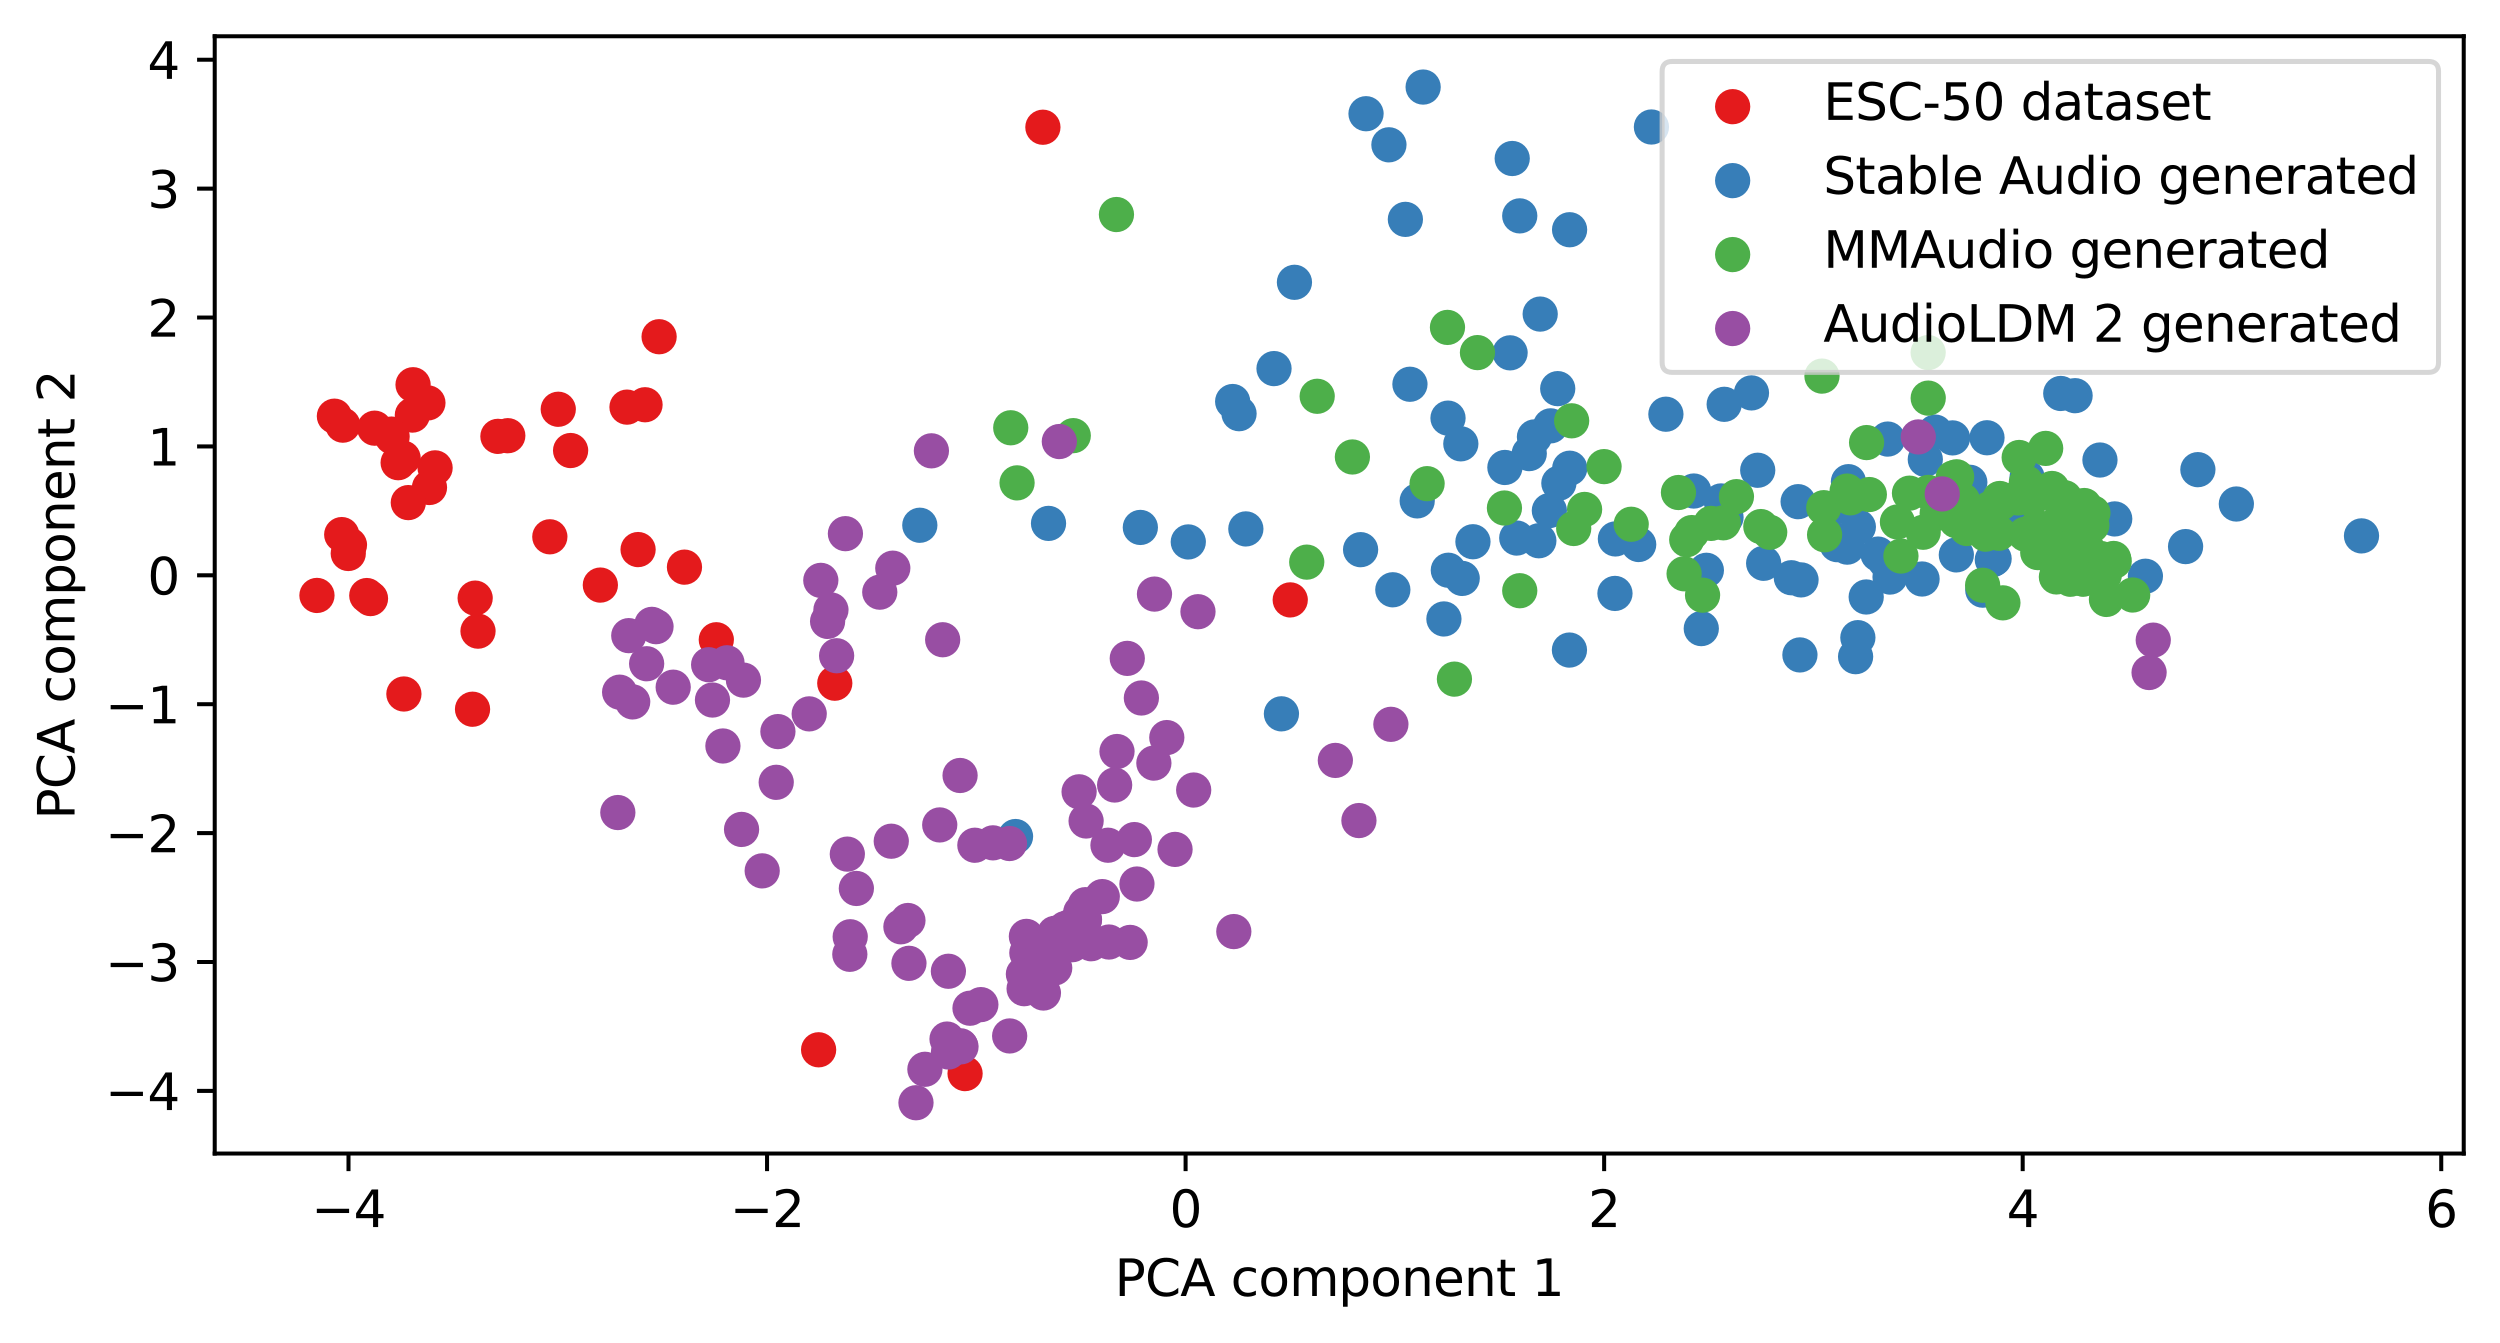 <?xml version="1.0" encoding="utf-8" standalone="no"?>
<!DOCTYPE svg PUBLIC "-//W3C//DTD SVG 1.1//EN"
  "http://www.w3.org/Graphics/SVG/1.1/DTD/svg11.dtd">
<svg xmlns:xlink="http://www.w3.org/1999/xlink" width="496.22pt" height="266.516pt" viewBox="0 0 496.22 266.516" xmlns="http://www.w3.org/2000/svg" version="1.1">
 <defs>
  <style type="text/css">*{stroke-linejoin: round; stroke-linecap: butt}</style>
 </defs>
 <g id="figure_1">
  <g id="patch_1">
   <path d="M 0 266.516 
L 496.22 266.516 
L 496.22 0 
L 0 0 
z
" style="fill: #ffffff"/>
  </g>
  <g id="axes_1">
   <g id="patch_2">
    <path d="M 42.62 228.96 
L 489.02 228.96 
L 489.02 7.2 
L 42.62 7.2 
z
" style="fill: #ffffff"/>
   </g>
   <g id="PathCollection_1">
    <defs>
     <path id="mfaa28a72ef" d="M 0 3 
C 0.796 3 1.559 2.684 2.121 2.121 
C 2.684 1.559 3 0.796 3 0 
C 3 -0.796 2.684 -1.559 2.121 -2.121 
C 1.559 -2.684 0.796 -3 0 -3 
C -0.796 -3 -1.559 -2.684 -2.121 -2.121 
C -2.684 -1.559 -3 -0.796 -3 0 
C -3 0.796 -2.684 1.559 -2.121 2.121 
C -1.559 2.684 -0.796 3 0 3 
z
" style="stroke: #e41a1c"/>
    </defs>
    <g clip-path="url(#p37c47e6337)">
     <use xlink:href="#mfaa28a72ef" x="72.803" y="118.21" style="fill: #e41a1c; stroke: #e41a1c"/>
     <use xlink:href="#mfaa28a72ef" x="130.825" y="66.837" style="fill: #e41a1c; stroke: #e41a1c"/>
     <use xlink:href="#mfaa28a72ef" x="74.36" y="84.988" style="fill: #e41a1c; stroke: #e41a1c"/>
     <use xlink:href="#mfaa28a72ef" x="81.986" y="76.363" style="fill: #e41a1c; stroke: #e41a1c"/>
     <use xlink:href="#mfaa28a72ef" x="110.807" y="81.233" style="fill: #e41a1c; stroke: #e41a1c"/>
     <use xlink:href="#mfaa28a72ef" x="66.374" y="82.605" style="fill: #e41a1c; stroke: #e41a1c"/>
     <use xlink:href="#mfaa28a72ef" x="68.05" y="84.389" style="fill: #e41a1c; stroke: #e41a1c"/>
     <use xlink:href="#mfaa28a72ef" x="162.485" y="208.371" style="fill: #e41a1c; stroke: #e41a1c"/>
     <use xlink:href="#mfaa28a72ef" x="73.539" y="118.811" style="fill: #e41a1c; stroke: #e41a1c"/>
     <use xlink:href="#mfaa28a72ef" x="119.162" y="116.13" style="fill: #e41a1c; stroke: #e41a1c"/>
     <use xlink:href="#mfaa28a72ef" x="69.125" y="109.86" style="fill: #e41a1c; stroke: #e41a1c"/>
     <use xlink:href="#mfaa28a72ef" x="62.911" y="118.188" style="fill: #e41a1c; stroke: #e41a1c"/>
     <use xlink:href="#mfaa28a72ef" x="126.652" y="109.083" style="fill: #e41a1c; stroke: #e41a1c"/>
     <use xlink:href="#mfaa28a72ef" x="94.878" y="125.275" style="fill: #e41a1c; stroke: #e41a1c"/>
     <use xlink:href="#mfaa28a72ef" x="128.031" y="80.338" style="fill: #e41a1c; stroke: #e41a1c"/>
     <use xlink:href="#mfaa28a72ef" x="81.85" y="82.388" style="fill: #e41a1c; stroke: #e41a1c"/>
     <use xlink:href="#mfaa28a72ef" x="80.169" y="137.75" style="fill: #e41a1c; stroke: #e41a1c"/>
     <use xlink:href="#mfaa28a72ef" x="98.831" y="86.613" style="fill: #e41a1c; stroke: #e41a1c"/>
     <use xlink:href="#mfaa28a72ef" x="85.247" y="96.759" style="fill: #e41a1c; stroke: #e41a1c"/>
     <use xlink:href="#mfaa28a72ef" x="67.827" y="106.109" style="fill: #e41a1c; stroke: #e41a1c"/>
     <use xlink:href="#mfaa28a72ef" x="69.362" y="108.166" style="fill: #e41a1c; stroke: #e41a1c"/>
     <use xlink:href="#mfaa28a72ef" x="93.792" y="140.772" style="fill: #e41a1c; stroke: #e41a1c"/>
     <use xlink:href="#mfaa28a72ef" x="191.555" y="213.093" style="fill: #e41a1c; stroke: #e41a1c"/>
     <use xlink:href="#mfaa28a72ef" x="94.312" y="118.72" style="fill: #e41a1c; stroke: #e41a1c"/>
     <use xlink:href="#mfaa28a72ef" x="109.134" y="106.548" style="fill: #e41a1c; stroke: #e41a1c"/>
     <use xlink:href="#mfaa28a72ef" x="135.859" y="112.571" style="fill: #e41a1c; stroke: #e41a1c"/>
     <use xlink:href="#mfaa28a72ef" x="77.698" y="86.161" style="fill: #e41a1c; stroke: #e41a1c"/>
     <use xlink:href="#mfaa28a72ef" x="100.791" y="86.48" style="fill: #e41a1c; stroke: #e41a1c"/>
     <use xlink:href="#mfaa28a72ef" x="124.452" y="80.811" style="fill: #e41a1c; stroke: #e41a1c"/>
     <use xlink:href="#mfaa28a72ef" x="142.178" y="126.983" style="fill: #e41a1c; stroke: #e41a1c"/>
     <use xlink:href="#mfaa28a72ef" x="113.257" y="89.423" style="fill: #e41a1c; stroke: #e41a1c"/>
     <use xlink:href="#mfaa28a72ef" x="84.936" y="79.971" style="fill: #e41a1c; stroke: #e41a1c"/>
     <use xlink:href="#mfaa28a72ef" x="81.044" y="99.76" style="fill: #e41a1c; stroke: #e41a1c"/>
     <use xlink:href="#mfaa28a72ef" x="207.002" y="25.255" style="fill: #e41a1c; stroke: #e41a1c"/>
     <use xlink:href="#mfaa28a72ef" x="80.011" y="90.921" style="fill: #e41a1c; stroke: #e41a1c"/>
     <use xlink:href="#mfaa28a72ef" x="86.36" y="92.866" style="fill: #e41a1c; stroke: #e41a1c"/>
     <use xlink:href="#mfaa28a72ef" x="256.094" y="119.073" style="fill: #e41a1c; stroke: #e41a1c"/>
     <use xlink:href="#mfaa28a72ef" x="79.026" y="91.839" style="fill: #e41a1c; stroke: #e41a1c"/>
     <use xlink:href="#mfaa28a72ef" x="165.693" y="135.609" style="fill: #e41a1c; stroke: #e41a1c"/>
     <use xlink:href="#mfaa28a72ef" x="77.825" y="86.7" style="fill: #e41a1c; stroke: #e41a1c"/>
    </g>
   </g>
   <g id="PathCollection_2">
    <defs>
     <path id="m86e3cf69fb" d="M 0 3 
C 0.796 3 1.559 2.684 2.121 2.121 
C 2.684 1.559 3 0.796 3 0 
C 3 -0.796 2.684 -1.559 2.121 -2.121 
C 1.559 -2.684 0.796 -3 0 -3 
C -0.796 -3 -1.559 -2.684 -2.121 -2.121 
C -2.684 -1.559 -3 -0.796 -3 0 
C -3 0.796 -2.684 1.559 -2.121 2.121 
C -1.559 2.684 -0.796 3 0 3 
z
" style="stroke: #377eb8"/>
    </defs>
    <g clip-path="url(#p37c47e6337)">
     <use xlink:href="#m86e3cf69fb" x="341.616" y="99.43" style="fill: #377eb8; stroke: #377eb8"/>
     <use xlink:href="#m86e3cf69fb" x="368.313" y="130.342" style="fill: #377eb8; stroke: #377eb8"/>
     <use xlink:href="#m86e3cf69fb" x="320.55" y="117.79" style="fill: #377eb8; stroke: #377eb8"/>
     <use xlink:href="#m86e3cf69fb" x="357.262" y="129.996" style="fill: #377eb8; stroke: #377eb8"/>
     <use xlink:href="#m86e3cf69fb" x="208.119" y="103.889" style="fill: #377eb8; stroke: #377eb8"/>
     <use xlink:href="#m86e3cf69fb" x="276.46" y="117.063" style="fill: #377eb8; stroke: #377eb8"/>
     <use xlink:href="#m86e3cf69fb" x="311.575" y="92.935" style="fill: #377eb8; stroke: #377eb8"/>
     <use xlink:href="#m86e3cf69fb" x="307.779" y="84.526" style="fill: #377eb8; stroke: #377eb8"/>
     <use xlink:href="#m86e3cf69fb" x="381.508" y="114.925" style="fill: #377eb8; stroke: #377eb8"/>
     <use xlink:href="#m86e3cf69fb" x="320.637" y="106.973" style="fill: #377eb8; stroke: #377eb8"/>
     <use xlink:href="#m86e3cf69fb" x="443.888" y="100.039" style="fill: #377eb8; stroke: #377eb8"/>
     <use xlink:href="#m86e3cf69fb" x="436.252" y="93.219" style="fill: #377eb8; stroke: #377eb8"/>
     <use xlink:href="#m86e3cf69fb" x="468.729" y="106.367" style="fill: #377eb8; stroke: #377eb8"/>
     <use xlink:href="#m86e3cf69fb" x="282.477" y="17.28" style="fill: #377eb8; stroke: #377eb8"/>
     <use xlink:href="#m86e3cf69fb" x="245.936" y="82.112" style="fill: #377eb8; stroke: #377eb8"/>
     <use xlink:href="#m86e3cf69fb" x="409.036" y="78.097" style="fill: #377eb8; stroke: #377eb8"/>
     <use xlink:href="#m86e3cf69fb" x="307.529" y="101.346" style="fill: #377eb8; stroke: #377eb8"/>
     <use xlink:href="#m86e3cf69fb" x="325.26" y="108.075" style="fill: #377eb8; stroke: #377eb8"/>
     <use xlink:href="#m86e3cf69fb" x="301.057" y="106.794" style="fill: #377eb8; stroke: #377eb8"/>
     <use xlink:href="#m86e3cf69fb" x="244.669" y="79.696" style="fill: #377eb8; stroke: #377eb8"/>
     <use xlink:href="#m86e3cf69fb" x="336.2" y="97.462" style="fill: #377eb8; stroke: #377eb8"/>
     <use xlink:href="#m86e3cf69fb" x="396.137" y="100.887" style="fill: #377eb8; stroke: #377eb8"/>
     <use xlink:href="#m86e3cf69fb" x="400.905" y="103.549" style="fill: #377eb8; stroke: #377eb8"/>
     <use xlink:href="#m86e3cf69fb" x="402.357" y="94.745" style="fill: #377eb8; stroke: #377eb8"/>
     <use xlink:href="#m86e3cf69fb" x="201.569" y="166.04" style="fill: #377eb8; stroke: #377eb8"/>
     <use xlink:href="#m86e3cf69fb" x="311.544" y="45.6" style="fill: #377eb8; stroke: #377eb8"/>
     <use xlink:href="#m86e3cf69fb" x="419.748" y="102.999" style="fill: #377eb8; stroke: #377eb8"/>
     <use xlink:href="#m86e3cf69fb" x="279.855" y="76.27" style="fill: #377eb8; stroke: #377eb8"/>
     <use xlink:href="#m86e3cf69fb" x="271.139" y="22.572" style="fill: #377eb8; stroke: #377eb8"/>
     <use xlink:href="#m86e3cf69fb" x="374.181" y="111.329" style="fill: #377eb8; stroke: #377eb8"/>
     <use xlink:href="#m86e3cf69fb" x="411.88" y="78.537" style="fill: #377eb8; stroke: #377eb8"/>
     <use xlink:href="#m86e3cf69fb" x="330.66" y="82.216" style="fill: #377eb8; stroke: #377eb8"/>
     <use xlink:href="#m86e3cf69fb" x="397.27" y="102.363" style="fill: #377eb8; stroke: #377eb8"/>
     <use xlink:href="#m86e3cf69fb" x="289.956" y="88.095" style="fill: #377eb8; stroke: #377eb8"/>
     <use xlink:href="#m86e3cf69fb" x="393.559" y="117.141" style="fill: #377eb8; stroke: #377eb8"/>
     <use xlink:href="#m86e3cf69fb" x="301.651" y="42.849" style="fill: #377eb8; stroke: #377eb8"/>
     <use xlink:href="#m86e3cf69fb" x="309.416" y="95.911" style="fill: #377eb8; stroke: #377eb8"/>
     <use xlink:href="#m86e3cf69fb" x="256.931" y="56.034" style="fill: #377eb8; stroke: #377eb8"/>
     <use xlink:href="#m86e3cf69fb" x="300.157" y="31.461" style="fill: #377eb8; stroke: #377eb8"/>
     <use xlink:href="#m86e3cf69fb" x="347.646" y="77.988" style="fill: #377eb8; stroke: #377eb8"/>
     <use xlink:href="#m86e3cf69fb" x="368.764" y="126.566" style="fill: #377eb8; stroke: #377eb8"/>
     <use xlink:href="#m86e3cf69fb" x="394.393" y="86.889" style="fill: #377eb8; stroke: #377eb8"/>
     <use xlink:href="#m86e3cf69fb" x="275.683" y="28.743" style="fill: #377eb8; stroke: #377eb8"/>
     <use xlink:href="#m86e3cf69fb" x="372.764" y="109.978" style="fill: #377eb8; stroke: #377eb8"/>
     <use xlink:href="#m86e3cf69fb" x="397.493" y="101.283" style="fill: #377eb8; stroke: #377eb8"/>
     <use xlink:href="#m86e3cf69fb" x="226.345" y="104.69" style="fill: #377eb8; stroke: #377eb8"/>
     <use xlink:href="#m86e3cf69fb" x="398.183" y="101.661" style="fill: #377eb8; stroke: #377eb8"/>
     <use xlink:href="#m86e3cf69fb" x="338.693" y="113.196" style="fill: #377eb8; stroke: #377eb8"/>
     <use xlink:href="#m86e3cf69fb" x="292.361" y="107.529" style="fill: #377eb8; stroke: #377eb8"/>
     <use xlink:href="#m86e3cf69fb" x="298.703" y="92.786" style="fill: #377eb8; stroke: #377eb8"/>
     <use xlink:href="#m86e3cf69fb" x="374.693" y="87.149" style="fill: #377eb8; stroke: #377eb8"/>
     <use xlink:href="#m86e3cf69fb" x="327.789" y="25.208" style="fill: #377eb8; stroke: #377eb8"/>
     <use xlink:href="#m86e3cf69fb" x="384.109" y="85.767" style="fill: #377eb8; stroke: #377eb8"/>
     <use xlink:href="#m86e3cf69fb" x="364.126" y="107.142" style="fill: #377eb8; stroke: #377eb8"/>
     <use xlink:href="#m86e3cf69fb" x="235.859" y="107.566" style="fill: #377eb8; stroke: #377eb8"/>
     <use xlink:href="#m86e3cf69fb" x="363.766" y="100.9" style="fill: #377eb8; stroke: #377eb8"/>
     <use xlink:href="#m86e3cf69fb" x="407.135" y="110.388" style="fill: #377eb8; stroke: #377eb8"/>
     <use xlink:href="#m86e3cf69fb" x="286.6" y="122.854" style="fill: #377eb8; stroke: #377eb8"/>
     <use xlink:href="#m86e3cf69fb" x="304.571" y="86.722" style="fill: #377eb8; stroke: #377eb8"/>
     <use xlink:href="#m86e3cf69fb" x="366.895" y="95.605" style="fill: #377eb8; stroke: #377eb8"/>
     <use xlink:href="#m86e3cf69fb" x="182.572" y="104.255" style="fill: #377eb8; stroke: #377eb8"/>
     <use xlink:href="#m86e3cf69fb" x="375.152" y="114.536" style="fill: #377eb8; stroke: #377eb8"/>
     <use xlink:href="#m86e3cf69fb" x="388.307" y="110.137" style="fill: #377eb8; stroke: #377eb8"/>
     <use xlink:href="#m86e3cf69fb" x="375.921" y="111.676" style="fill: #377eb8; stroke: #377eb8"/>
     <use xlink:href="#m86e3cf69fb" x="395.451" y="111.108" style="fill: #377eb8; stroke: #377eb8"/>
     <use xlink:href="#m86e3cf69fb" x="382.149" y="91.191" style="fill: #377eb8; stroke: #377eb8"/>
     <use xlink:href="#m86e3cf69fb" x="387.561" y="86.917" style="fill: #377eb8; stroke: #377eb8"/>
     <use xlink:href="#m86e3cf69fb" x="305.442" y="107.334" style="fill: #377eb8; stroke: #377eb8"/>
     <use xlink:href="#m86e3cf69fb" x="370.418" y="118.494" style="fill: #377eb8; stroke: #377eb8"/>
     <use xlink:href="#m86e3cf69fb" x="395.805" y="110.905" style="fill: #377eb8; stroke: #377eb8"/>
     <use xlink:href="#m86e3cf69fb" x="254.347" y="141.685" style="fill: #377eb8; stroke: #377eb8"/>
     <use xlink:href="#m86e3cf69fb" x="425.835" y="114.375" style="fill: #377eb8; stroke: #377eb8"/>
     <use xlink:href="#m86e3cf69fb" x="416.816" y="91.308" style="fill: #377eb8; stroke: #377eb8"/>
     <use xlink:href="#m86e3cf69fb" x="290.227" y="114.807" style="fill: #377eb8; stroke: #377eb8"/>
     <use xlink:href="#m86e3cf69fb" x="309.189" y="77.141" style="fill: #377eb8; stroke: #377eb8"/>
     <use xlink:href="#m86e3cf69fb" x="357.48" y="115.103" style="fill: #377eb8; stroke: #377eb8"/>
     <use xlink:href="#m86e3cf69fb" x="342.594" y="102.698" style="fill: #377eb8; stroke: #377eb8"/>
     <use xlink:href="#m86e3cf69fb" x="366.653" y="108.6" style="fill: #377eb8; stroke: #377eb8"/>
     <use xlink:href="#m86e3cf69fb" x="287.477" y="113.185" style="fill: #377eb8; stroke: #377eb8"/>
     <use xlink:href="#m86e3cf69fb" x="311.514" y="129.028" style="fill: #377eb8; stroke: #377eb8"/>
     <use xlink:href="#m86e3cf69fb" x="305.71" y="62.342" style="fill: #377eb8; stroke: #377eb8"/>
     <use xlink:href="#m86e3cf69fb" x="247.286" y="104.983" style="fill: #377eb8; stroke: #377eb8"/>
     <use xlink:href="#m86e3cf69fb" x="299.733" y="70.034" style="fill: #377eb8; stroke: #377eb8"/>
     <use xlink:href="#m86e3cf69fb" x="303.538" y="90.031" style="fill: #377eb8; stroke: #377eb8"/>
     <use xlink:href="#m86e3cf69fb" x="350.064" y="111.806" style="fill: #377eb8; stroke: #377eb8"/>
     <use xlink:href="#m86e3cf69fb" x="368.86" y="104.589" style="fill: #377eb8; stroke: #377eb8"/>
     <use xlink:href="#m86e3cf69fb" x="355.557" y="114.673" style="fill: #377eb8; stroke: #377eb8"/>
     <use xlink:href="#m86e3cf69fb" x="342.231" y="80.252" style="fill: #377eb8; stroke: #377eb8"/>
     <use xlink:href="#m86e3cf69fb" x="278.95" y="43.543" style="fill: #377eb8; stroke: #377eb8"/>
     <use xlink:href="#m86e3cf69fb" x="337.684" y="124.768" style="fill: #377eb8; stroke: #377eb8"/>
     <use xlink:href="#m86e3cf69fb" x="252.877" y="73.159" style="fill: #377eb8; stroke: #377eb8"/>
     <use xlink:href="#m86e3cf69fb" x="384.772" y="98.15" style="fill: #377eb8; stroke: #377eb8"/>
     <use xlink:href="#m86e3cf69fb" x="364.639" y="108.102" style="fill: #377eb8; stroke: #377eb8"/>
     <use xlink:href="#m86e3cf69fb" x="390.983" y="95.729" style="fill: #377eb8; stroke: #377eb8"/>
     <use xlink:href="#m86e3cf69fb" x="356.905" y="99.575" style="fill: #377eb8; stroke: #377eb8"/>
     <use xlink:href="#m86e3cf69fb" x="348.887" y="93.339" style="fill: #377eb8; stroke: #377eb8"/>
     <use xlink:href="#m86e3cf69fb" x="281.297" y="99.421" style="fill: #377eb8; stroke: #377eb8"/>
     <use xlink:href="#m86e3cf69fb" x="433.81" y="108.491" style="fill: #377eb8; stroke: #377eb8"/>
     <use xlink:href="#m86e3cf69fb" x="287.413" y="82.994" style="fill: #377eb8; stroke: #377eb8"/>
     <use xlink:href="#m86e3cf69fb" x="270.061" y="109.101" style="fill: #377eb8; stroke: #377eb8"/>
    </g>
   </g>
   <g id="PathCollection_3">
    <defs>
     <path id="m8b3863e419" d="M 0 3 
C 0.796 3 1.559 2.684 2.121 2.121 
C 2.684 1.559 3 0.796 3 0 
C 3 -0.796 2.684 -1.559 2.121 -2.121 
C 1.559 -2.684 0.796 -3 0 -3 
C -0.796 -3 -1.559 -2.684 -2.121 -2.121 
C -2.684 -1.559 -3 -0.796 -3 0 
C -3 0.796 -2.684 1.559 -2.121 2.121 
C -1.559 2.684 -0.796 3 0 3 
z
" style="stroke: #4daf4a"/>
    </defs>
    <g clip-path="url(#p37c47e6337)">
     <use xlink:href="#m8b3863e419" x="344.66" y="98.579" style="fill: #4daf4a; stroke: #4daf4a"/>
     <use xlink:href="#m8b3863e419" x="409.544" y="107.22" style="fill: #4daf4a; stroke: #4daf4a"/>
     <use xlink:href="#m8b3863e419" x="413.833" y="103.991" style="fill: #4daf4a; stroke: #4daf4a"/>
     <use xlink:href="#m8b3863e419" x="382.714" y="69.982" style="fill: #4daf4a; stroke: #4daf4a"/>
     <use xlink:href="#m8b3863e419" x="335.794" y="105.711" style="fill: #4daf4a; stroke: #4daf4a"/>
     <use xlink:href="#m8b3863e419" x="382.765" y="97.736" style="fill: #4daf4a; stroke: #4daf4a"/>
     <use xlink:href="#m8b3863e419" x="384.509" y="101.87" style="fill: #4daf4a; stroke: #4daf4a"/>
     <use xlink:href="#m8b3863e419" x="396.933" y="98.942" style="fill: #4daf4a; stroke: #4daf4a"/>
     <use xlink:href="#m8b3863e419" x="413.392" y="114.886" style="fill: #4daf4a; stroke: #4daf4a"/>
     <use xlink:href="#m8b3863e419" x="417.673" y="114.154" style="fill: #4daf4a; stroke: #4daf4a"/>
     <use xlink:href="#m8b3863e419" x="259.37" y="111.577" style="fill: #4daf4a; stroke: #4daf4a"/>
     <use xlink:href="#m8b3863e419" x="334.275" y="113.884" style="fill: #4daf4a; stroke: #4daf4a"/>
     <use xlink:href="#m8b3863e419" x="261.445" y="78.658" style="fill: #4daf4a; stroke: #4daf4a"/>
     <use xlink:href="#m8b3863e419" x="362.159" y="106.148" style="fill: #4daf4a; stroke: #4daf4a"/>
     <use xlink:href="#m8b3863e419" x="406.98" y="106.601" style="fill: #4daf4a; stroke: #4daf4a"/>
     <use xlink:href="#m8b3863e419" x="404.324" y="104.662" style="fill: #4daf4a; stroke: #4daf4a"/>
     <use xlink:href="#m8b3863e419" x="408.631" y="111.824" style="fill: #4daf4a; stroke: #4daf4a"/>
     <use xlink:href="#m8b3863e419" x="395.032" y="100.897" style="fill: #4daf4a; stroke: #4daf4a"/>
     <use xlink:href="#m8b3863e419" x="334.795" y="107.128" style="fill: #4daf4a; stroke: #4daf4a"/>
     <use xlink:href="#m8b3863e419" x="397.551" y="119.658" style="fill: #4daf4a; stroke: #4daf4a"/>
     <use xlink:href="#m8b3863e419" x="417.052" y="110.872" style="fill: #4daf4a; stroke: #4daf4a"/>
     <use xlink:href="#m8b3863e419" x="387.675" y="94.866" style="fill: #4daf4a; stroke: #4daf4a"/>
     <use xlink:href="#m8b3863e419" x="413.501" y="109.887" style="fill: #4daf4a; stroke: #4daf4a"/>
     <use xlink:href="#m8b3863e419" x="349.504" y="104.517" style="fill: #4daf4a; stroke: #4daf4a"/>
     <use xlink:href="#m8b3863e419" x="333.155" y="97.758" style="fill: #4daf4a; stroke: #4daf4a"/>
     <use xlink:href="#m8b3863e419" x="400.527" y="98.837" style="fill: #4daf4a; stroke: #4daf4a"/>
     <use xlink:href="#m8b3863e419" x="419.524" y="110.848" style="fill: #4daf4a; stroke: #4daf4a"/>
     <use xlink:href="#m8b3863e419" x="288.688" y="134.798" style="fill: #4daf4a; stroke: #4daf4a"/>
     <use xlink:href="#m8b3863e419" x="213.03" y="86.47" style="fill: #4daf4a; stroke: #4daf4a"/>
     <use xlink:href="#m8b3863e419" x="351.263" y="105.658" style="fill: #4daf4a; stroke: #4daf4a"/>
     <use xlink:href="#m8b3863e419" x="410.958" y="114.975" style="fill: #4daf4a; stroke: #4daf4a"/>
     <use xlink:href="#m8b3863e419" x="366.626" y="97.474" style="fill: #4daf4a; stroke: #4daf4a"/>
     <use xlink:href="#m8b3863e419" x="298.613" y="100.834" style="fill: #4daf4a; stroke: #4daf4a"/>
     <use xlink:href="#m8b3863e419" x="412.286" y="104.184" style="fill: #4daf4a; stroke: #4daf4a"/>
     <use xlink:href="#m8b3863e419" x="396.748" y="105.849" style="fill: #4daf4a; stroke: #4daf4a"/>
     <use xlink:href="#m8b3863e419" x="423.313" y="118.1" style="fill: #4daf4a; stroke: #4daf4a"/>
     <use xlink:href="#m8b3863e419" x="404.469" y="109.682" style="fill: #4daf4a; stroke: #4daf4a"/>
     <use xlink:href="#m8b3863e419" x="394.12" y="106.023" style="fill: #4daf4a; stroke: #4daf4a"/>
     <use xlink:href="#m8b3863e419" x="393.528" y="116.168" style="fill: #4daf4a; stroke: #4daf4a"/>
     <use xlink:href="#m8b3863e419" x="415.42" y="101.8" style="fill: #4daf4a; stroke: #4daf4a"/>
     <use xlink:href="#m8b3863e419" x="397.318" y="99.698" style="fill: #4daf4a; stroke: #4daf4a"/>
     <use xlink:href="#m8b3863e419" x="410.11" y="103.87" style="fill: #4daf4a; stroke: #4daf4a"/>
     <use xlink:href="#m8b3863e419" x="361.64" y="74.651" style="fill: #4daf4a; stroke: #4daf4a"/>
     <use xlink:href="#m8b3863e419" x="401.987" y="106.03" style="fill: #4daf4a; stroke: #4daf4a"/>
     <use xlink:href="#m8b3863e419" x="403.208" y="99.068" style="fill: #4daf4a; stroke: #4daf4a"/>
     <use xlink:href="#m8b3863e419" x="409.83" y="98.793" style="fill: #4daf4a; stroke: #4daf4a"/>
     <use xlink:href="#m8b3863e419" x="388.302" y="103.362" style="fill: #4daf4a; stroke: #4daf4a"/>
     <use xlink:href="#m8b3863e419" x="323.772" y="104.059" style="fill: #4daf4a; stroke: #4daf4a"/>
     <use xlink:href="#m8b3863e419" x="402.2" y="95.832" style="fill: #4daf4a; stroke: #4daf4a"/>
     <use xlink:href="#m8b3863e419" x="410.957" y="104.402" style="fill: #4daf4a; stroke: #4daf4a"/>
     <use xlink:href="#m8b3863e419" x="381.727" y="105.647" style="fill: #4daf4a; stroke: #4daf4a"/>
     <use xlink:href="#m8b3863e419" x="367.27" y="98.815" style="fill: #4daf4a; stroke: #4daf4a"/>
     <use xlink:href="#m8b3863e419" x="394.895" y="103.596" style="fill: #4daf4a; stroke: #4daf4a"/>
     <use xlink:href="#m8b3863e419" x="361.996" y="100.766" style="fill: #4daf4a; stroke: #4daf4a"/>
     <use xlink:href="#m8b3863e419" x="376.617" y="103.604" style="fill: #4daf4a; stroke: #4daf4a"/>
     <use xlink:href="#m8b3863e419" x="293.259" y="69.986" style="fill: #4daf4a; stroke: #4daf4a"/>
     <use xlink:href="#m8b3863e419" x="287.306" y="64.988" style="fill: #4daf4a; stroke: #4daf4a"/>
     <use xlink:href="#m8b3863e419" x="412.094" y="109.747" style="fill: #4daf4a; stroke: #4daf4a"/>
     <use xlink:href="#m8b3863e419" x="318.383" y="92.619" style="fill: #4daf4a; stroke: #4daf4a"/>
     <use xlink:href="#m8b3863e419" x="407.622" y="111.056" style="fill: #4daf4a; stroke: #4daf4a"/>
     <use xlink:href="#m8b3863e419" x="379.008" y="97.887" style="fill: #4daf4a; stroke: #4daf4a"/>
     <use xlink:href="#m8b3863e419" x="221.602" y="42.581" style="fill: #4daf4a; stroke: #4daf4a"/>
     <use xlink:href="#m8b3863e419" x="411.403" y="101.494" style="fill: #4daf4a; stroke: #4daf4a"/>
     <use xlink:href="#m8b3863e419" x="311.953" y="83.526" style="fill: #4daf4a; stroke: #4daf4a"/>
     <use xlink:href="#m8b3863e419" x="410.875" y="105.523" style="fill: #4daf4a; stroke: #4daf4a"/>
     <use xlink:href="#m8b3863e419" x="201.875" y="95.843" style="fill: #4daf4a; stroke: #4daf4a"/>
     <use xlink:href="#m8b3863e419" x="339.62" y="103.889" style="fill: #4daf4a; stroke: #4daf4a"/>
     <use xlink:href="#m8b3863e419" x="400.784" y="90.804" style="fill: #4daf4a; stroke: #4daf4a"/>
     <use xlink:href="#m8b3863e419" x="408.343" y="103.854" style="fill: #4daf4a; stroke: #4daf4a"/>
     <use xlink:href="#m8b3863e419" x="200.621" y="84.908" style="fill: #4daf4a; stroke: #4daf4a"/>
     <use xlink:href="#m8b3863e419" x="419.643" y="111.409" style="fill: #4daf4a; stroke: #4daf4a"/>
     <use xlink:href="#m8b3863e419" x="382.727" y="79.021" style="fill: #4daf4a; stroke: #4daf4a"/>
     <use xlink:href="#m8b3863e419" x="418.102" y="118.979" style="fill: #4daf4a; stroke: #4daf4a"/>
     <use xlink:href="#m8b3863e419" x="394.571" y="102.371" style="fill: #4daf4a; stroke: #4daf4a"/>
     <use xlink:href="#m8b3863e419" x="371.043" y="98.16" style="fill: #4daf4a; stroke: #4daf4a"/>
     <use xlink:href="#m8b3863e419" x="342.06" y="103.771" style="fill: #4daf4a; stroke: #4daf4a"/>
     <use xlink:href="#m8b3863e419" x="370.495" y="87.846" style="fill: #4daf4a; stroke: #4daf4a"/>
     <use xlink:href="#m8b3863e419" x="312.361" y="104.901" style="fill: #4daf4a; stroke: #4daf4a"/>
     <use xlink:href="#m8b3863e419" x="409.339" y="103.55" style="fill: #4daf4a; stroke: #4daf4a"/>
     <use xlink:href="#m8b3863e419" x="283.26" y="96.001" style="fill: #4daf4a; stroke: #4daf4a"/>
     <use xlink:href="#m8b3863e419" x="337.936" y="118.137" style="fill: #4daf4a; stroke: #4daf4a"/>
     <use xlink:href="#m8b3863e419" x="268.434" y="90.705" style="fill: #4daf4a; stroke: #4daf4a"/>
     <use xlink:href="#m8b3863e419" x="407.293" y="96.956" style="fill: #4daf4a; stroke: #4daf4a"/>
     <use xlink:href="#m8b3863e419" x="411.067" y="110.995" style="fill: #4daf4a; stroke: #4daf4a"/>
     <use xlink:href="#m8b3863e419" x="415.208" y="104.272" style="fill: #4daf4a; stroke: #4daf4a"/>
     <use xlink:href="#m8b3863e419" x="410.396" y="107.22" style="fill: #4daf4a; stroke: #4daf4a"/>
     <use xlink:href="#m8b3863e419" x="414.336" y="109.008" style="fill: #4daf4a; stroke: #4daf4a"/>
     <use xlink:href="#m8b3863e419" x="413.502" y="114.954" style="fill: #4daf4a; stroke: #4daf4a"/>
     <use xlink:href="#m8b3863e419" x="301.651" y="117.249" style="fill: #4daf4a; stroke: #4daf4a"/>
     <use xlink:href="#m8b3863e419" x="314.523" y="101.117" style="fill: #4daf4a; stroke: #4daf4a"/>
     <use xlink:href="#m8b3863e419" x="396.894" y="100.007" style="fill: #4daf4a; stroke: #4daf4a"/>
     <use xlink:href="#m8b3863e419" x="413.7" y="100.339" style="fill: #4daf4a; stroke: #4daf4a"/>
     <use xlink:href="#m8b3863e419" x="407.34" y="98.014" style="fill: #4daf4a; stroke: #4daf4a"/>
     <use xlink:href="#m8b3863e419" x="408.171" y="114.516" style="fill: #4daf4a; stroke: #4daf4a"/>
     <use xlink:href="#m8b3863e419" x="377.313" y="110.367" style="fill: #4daf4a; stroke: #4daf4a"/>
     <use xlink:href="#m8b3863e419" x="409.534" y="102.032" style="fill: #4daf4a; stroke: #4daf4a"/>
     <use xlink:href="#m8b3863e419" x="389.527" y="99.296" style="fill: #4daf4a; stroke: #4daf4a"/>
     <use xlink:href="#m8b3863e419" x="406.042" y="89.004" style="fill: #4daf4a; stroke: #4daf4a"/>
     <use xlink:href="#m8b3863e419" x="388.369" y="94.637" style="fill: #4daf4a; stroke: #4daf4a"/>
     <use xlink:href="#m8b3863e419" x="390.409" y="104.904" style="fill: #4daf4a; stroke: #4daf4a"/>
    </g>
   </g>
   <g id="PathCollection_4">
    <defs>
     <path id="m0ce9c7c375" d="M 0 3 
C 0.796 3 1.559 2.684 2.121 2.121 
C 2.684 1.559 3 0.796 3 0 
C 3 -0.796 2.684 -1.559 2.121 -2.121 
C 1.559 -2.684 0.796 -3 0 -3 
C -0.796 -3 -1.559 -2.684 -2.121 -2.121 
C -2.684 -1.559 -3 -0.796 -3 0 
C -3 0.796 -2.684 1.559 -2.121 2.121 
C -1.559 2.684 -0.796 3 0 3 
z
" style="stroke: #984ea3"/>
    </defs>
    <g clip-path="url(#p37c47e6337)">
     <use xlink:href="#m0ce9c7c375" x="218.784" y="177.964" style="fill: #984ea3; stroke: #984ea3"/>
     <use xlink:href="#m0ce9c7c375" x="221.709" y="149.167" style="fill: #984ea3; stroke: #984ea3"/>
     <use xlink:href="#m0ce9c7c375" x="265.049" y="150.935" style="fill: #984ea3; stroke: #984ea3"/>
     <use xlink:href="#m0ce9c7c375" x="214.188" y="157.164" style="fill: #984ea3; stroke: #984ea3"/>
     <use xlink:href="#m0ce9c7c375" x="141.418" y="138.947" style="fill: #984ea3; stroke: #984ea3"/>
     <use xlink:href="#m0ce9c7c375" x="211.466" y="184.29" style="fill: #984ea3; stroke: #984ea3"/>
     <use xlink:href="#m0ce9c7c375" x="212.409" y="186.944" style="fill: #984ea3; stroke: #984ea3"/>
     <use xlink:href="#m0ce9c7c375" x="427.392" y="127.059" style="fill: #984ea3; stroke: #984ea3"/>
     <use xlink:href="#m0ce9c7c375" x="140.656" y="131.939" style="fill: #984ea3; stroke: #984ea3"/>
     <use xlink:href="#m0ce9c7c375" x="212.818" y="187.512" style="fill: #984ea3; stroke: #984ea3"/>
     <use xlink:href="#m0ce9c7c375" x="244.897" y="184.906" style="fill: #984ea3; stroke: #984ea3"/>
     <use xlink:href="#m0ce9c7c375" x="168.183" y="169.533" style="fill: #984ea3; stroke: #984ea3"/>
     <use xlink:href="#m0ce9c7c375" x="203.274" y="196.245" style="fill: #984ea3; stroke: #984ea3"/>
     <use xlink:href="#m0ce9c7c375" x="178.82" y="183.955" style="fill: #984ea3; stroke: #984ea3"/>
     <use xlink:href="#m0ce9c7c375" x="164.93" y="121.064" style="fill: #984ea3; stroke: #984ea3"/>
     <use xlink:href="#m0ce9c7c375" x="184.873" y="89.484" style="fill: #984ea3; stroke: #984ea3"/>
     <use xlink:href="#m0ce9c7c375" x="225.157" y="166.647" style="fill: #984ea3; stroke: #984ea3"/>
     <use xlink:href="#m0ce9c7c375" x="219.919" y="167.767" style="fill: #984ea3; stroke: #984ea3"/>
     <use xlink:href="#m0ce9c7c375" x="122.988" y="137.388" style="fill: #984ea3; stroke: #984ea3"/>
     <use xlink:href="#m0ce9c7c375" x="166.06" y="130.157" style="fill: #984ea3; stroke: #984ea3"/>
     <use xlink:href="#m0ce9c7c375" x="129.387" y="123.928" style="fill: #984ea3; stroke: #984ea3"/>
     <use xlink:href="#m0ce9c7c375" x="203.133" y="193.35" style="fill: #984ea3; stroke: #984ea3"/>
     <use xlink:href="#m0ce9c7c375" x="194.688" y="199.405" style="fill: #984ea3; stroke: #984ea3"/>
     <use xlink:href="#m0ce9c7c375" x="133.62" y="136.399" style="fill: #984ea3; stroke: #984ea3"/>
     <use xlink:href="#m0ce9c7c375" x="212.704" y="183.771" style="fill: #984ea3; stroke: #984ea3"/>
     <use xlink:href="#m0ce9c7c375" x="186.525" y="163.739" style="fill: #984ea3; stroke: #984ea3"/>
     <use xlink:href="#m0ce9c7c375" x="231.596" y="146.401" style="fill: #984ea3; stroke: #984ea3"/>
     <use xlink:href="#m0ce9c7c375" x="203.816" y="189.136" style="fill: #984ea3; stroke: #984ea3"/>
     <use xlink:href="#m0ce9c7c375" x="162.919" y="115.197" style="fill: #984ea3; stroke: #984ea3"/>
     <use xlink:href="#m0ce9c7c375" x="125.581" y="139.318" style="fill: #984ea3; stroke: #984ea3"/>
     <use xlink:href="#m0ce9c7c375" x="237.783" y="121.415" style="fill: #984ea3; stroke: #984ea3"/>
     <use xlink:href="#m0ce9c7c375" x="122.632" y="161.279" style="fill: #984ea3; stroke: #984ea3"/>
     <use xlink:href="#m0ce9c7c375" x="154.405" y="145.211" style="fill: #984ea3; stroke: #984ea3"/>
     <use xlink:href="#m0ce9c7c375" x="214.515" y="181.073" style="fill: #984ea3; stroke: #984ea3"/>
     <use xlink:href="#m0ce9c7c375" x="224.32" y="187.058" style="fill: #984ea3; stroke: #984ea3"/>
     <use xlink:href="#m0ce9c7c375" x="204.293" y="192.634" style="fill: #984ea3; stroke: #984ea3"/>
     <use xlink:href="#m0ce9c7c375" x="210.265" y="87.639" style="fill: #984ea3; stroke: #984ea3"/>
     <use xlink:href="#m0ce9c7c375" x="215.434" y="179.566" style="fill: #984ea3; stroke: #984ea3"/>
     <use xlink:href="#m0ce9c7c375" x="168.755" y="185.934" style="fill: #984ea3; stroke: #984ea3"/>
     <use xlink:href="#m0ce9c7c375" x="206.633" y="188.84" style="fill: #984ea3; stroke: #984ea3"/>
     <use xlink:href="#m0ce9c7c375" x="226.549" y="138.543" style="fill: #984ea3; stroke: #984ea3"/>
     <use xlink:href="#m0ce9c7c375" x="188.245" y="192.784" style="fill: #984ea3; stroke: #984ea3"/>
     <use xlink:href="#m0ce9c7c375" x="181.811" y="218.88" style="fill: #984ea3; stroke: #984ea3"/>
     <use xlink:href="#m0ce9c7c375" x="229.151" y="117.92" style="fill: #984ea3; stroke: #984ea3"/>
     <use xlink:href="#m0ce9c7c375" x="223.75" y="130.681" style="fill: #984ea3; stroke: #984ea3"/>
     <use xlink:href="#m0ce9c7c375" x="233.231" y="168.596" style="fill: #984ea3; stroke: #984ea3"/>
     <use xlink:href="#m0ce9c7c375" x="221.242" y="155.816" style="fill: #984ea3; stroke: #984ea3"/>
     <use xlink:href="#m0ce9c7c375" x="209.356" y="185.25" style="fill: #984ea3; stroke: #984ea3"/>
     <use xlink:href="#m0ce9c7c375" x="187.973" y="206.241" style="fill: #984ea3; stroke: #984ea3"/>
     <use xlink:href="#m0ce9c7c375" x="385.509" y="98.04" style="fill: #984ea3; stroke: #984ea3"/>
     <use xlink:href="#m0ce9c7c375" x="192.533" y="200.121" style="fill: #984ea3; stroke: #984ea3"/>
     <use xlink:href="#m0ce9c7c375" x="193.498" y="167.769" style="fill: #984ea3; stroke: #984ea3"/>
     <use xlink:href="#m0ce9c7c375" x="147.564" y="134.998" style="fill: #984ea3; stroke: #984ea3"/>
     <use xlink:href="#m0ce9c7c375" x="190.65" y="207.578" style="fill: #984ea3; stroke: #984ea3"/>
     <use xlink:href="#m0ce9c7c375" x="220.112" y="186.981" style="fill: #984ea3; stroke: #984ea3"/>
     <use xlink:href="#m0ce9c7c375" x="176.904" y="166.972" style="fill: #984ea3; stroke: #984ea3"/>
     <use xlink:href="#m0ce9c7c375" x="180.412" y="191.207" style="fill: #984ea3; stroke: #984ea3"/>
     <use xlink:href="#m0ce9c7c375" x="207.106" y="197.102" style="fill: #984ea3; stroke: #984ea3"/>
     <use xlink:href="#m0ce9c7c375" x="209.349" y="192.131" style="fill: #984ea3; stroke: #984ea3"/>
     <use xlink:href="#m0ce9c7c375" x="128.35" y="131.744" style="fill: #984ea3; stroke: #984ea3"/>
     <use xlink:href="#m0ce9c7c375" x="208.088" y="191.67" style="fill: #984ea3; stroke: #984ea3"/>
     <use xlink:href="#m0ce9c7c375" x="168.679" y="189.42" style="fill: #984ea3; stroke: #984ea3"/>
     <use xlink:href="#m0ce9c7c375" x="130.209" y="124.388" style="fill: #984ea3; stroke: #984ea3"/>
     <use xlink:href="#m0ce9c7c375" x="174.623" y="117.539" style="fill: #984ea3; stroke: #984ea3"/>
     <use xlink:href="#m0ce9c7c375" x="154.068" y="155.28" style="fill: #984ea3; stroke: #984ea3"/>
     <use xlink:href="#m0ce9c7c375" x="200.406" y="205.624" style="fill: #984ea3; stroke: #984ea3"/>
     <use xlink:href="#m0ce9c7c375" x="229.029" y="151.464" style="fill: #984ea3; stroke: #984ea3"/>
     <use xlink:href="#m0ce9c7c375" x="215.214" y="182.691" style="fill: #984ea3; stroke: #984ea3"/>
     <use xlink:href="#m0ce9c7c375" x="215.578" y="162.958" style="fill: #984ea3; stroke: #984ea3"/>
     <use xlink:href="#m0ce9c7c375" x="124.803" y="126.167" style="fill: #984ea3; stroke: #984ea3"/>
     <use xlink:href="#m0ce9c7c375" x="190.563" y="153.924" style="fill: #984ea3; stroke: #984ea3"/>
     <use xlink:href="#m0ce9c7c375" x="211.331" y="184.773" style="fill: #984ea3; stroke: #984ea3"/>
     <use xlink:href="#m0ce9c7c375" x="225.667" y="175.469" style="fill: #984ea3; stroke: #984ea3"/>
     <use xlink:href="#m0ce9c7c375" x="180.214" y="182.708" style="fill: #984ea3; stroke: #984ea3"/>
     <use xlink:href="#m0ce9c7c375" x="426.566" y="133.488" style="fill: #984ea3; stroke: #984ea3"/>
     <use xlink:href="#m0ce9c7c375" x="215.261" y="182.501" style="fill: #984ea3; stroke: #984ea3"/>
     <use xlink:href="#m0ce9c7c375" x="144.296" y="131.554" style="fill: #984ea3; stroke: #984ea3"/>
     <use xlink:href="#m0ce9c7c375" x="200.371" y="167.429" style="fill: #984ea3; stroke: #984ea3"/>
     <use xlink:href="#m0ce9c7c375" x="169.976" y="176.349" style="fill: #984ea3; stroke: #984ea3"/>
     <use xlink:href="#m0ce9c7c375" x="269.731" y="162.87" style="fill: #984ea3; stroke: #984ea3"/>
     <use xlink:href="#m0ce9c7c375" x="177.206" y="112.777" style="fill: #984ea3; stroke: #984ea3"/>
     <use xlink:href="#m0ce9c7c375" x="276.072" y="143.77" style="fill: #984ea3; stroke: #984ea3"/>
     <use xlink:href="#m0ce9c7c375" x="147.19" y="164.63" style="fill: #984ea3; stroke: #984ea3"/>
     <use xlink:href="#m0ce9c7c375" x="167.805" y="105.926" style="fill: #984ea3; stroke: #984ea3"/>
     <use xlink:href="#m0ce9c7c375" x="380.757" y="86.728" style="fill: #984ea3; stroke: #984ea3"/>
     <use xlink:href="#m0ce9c7c375" x="188.264" y="208.814" style="fill: #984ea3; stroke: #984ea3"/>
     <use xlink:href="#m0ce9c7c375" x="187.108" y="126.981" style="fill: #984ea3; stroke: #984ea3"/>
     <use xlink:href="#m0ce9c7c375" x="190.742" y="207.781" style="fill: #984ea3; stroke: #984ea3"/>
     <use xlink:href="#m0ce9c7c375" x="183.581" y="212.241" style="fill: #984ea3; stroke: #984ea3"/>
     <use xlink:href="#m0ce9c7c375" x="143.491" y="148.069" style="fill: #984ea3; stroke: #984ea3"/>
     <use xlink:href="#m0ce9c7c375" x="151.286" y="172.855" style="fill: #984ea3; stroke: #984ea3"/>
     <use xlink:href="#m0ce9c7c375" x="214.918" y="182.123" style="fill: #984ea3; stroke: #984ea3"/>
     <use xlink:href="#m0ce9c7c375" x="164.267" y="123.338" style="fill: #984ea3; stroke: #984ea3"/>
     <use xlink:href="#m0ce9c7c375" x="197.089" y="167.296" style="fill: #984ea3; stroke: #984ea3"/>
     <use xlink:href="#m0ce9c7c375" x="236.932" y="156.81" style="fill: #984ea3; stroke: #984ea3"/>
     <use xlink:href="#m0ce9c7c375" x="216.567" y="187.319" style="fill: #984ea3; stroke: #984ea3"/>
     <use xlink:href="#m0ce9c7c375" x="160.617" y="141.696" style="fill: #984ea3; stroke: #984ea3"/>
     <use xlink:href="#m0ce9c7c375" x="212.988" y="186.839" style="fill: #984ea3; stroke: #984ea3"/>
     <use xlink:href="#m0ce9c7c375" x="209.143" y="190.283" style="fill: #984ea3; stroke: #984ea3"/>
     <use xlink:href="#m0ce9c7c375" x="203.726" y="185.862" style="fill: #984ea3; stroke: #984ea3"/>
    </g>
   </g>
   <g id="matplotlib.axis_1">
    <g id="xtick_1">
     <g id="line2d_1">
      <defs>
       <path id="mda52dc6212" d="M 0 0 
L 0 3.5 
" style="stroke: #000000; stroke-width: 0.8"/>
      </defs>
      <g>
       <use xlink:href="#mda52dc6212" x="69.172" y="228.96" style="stroke: #000000; stroke-width: 0.8"/>
      </g>
     </g>
     <g id="text_1">
      <!-- −4 -->
      <g transform="translate(61.801 243.558) scale(0.1 -0.1)">
       <defs>
        <path id="DejaVuSans-2212" d="M 678 2272 
L 4684 2272 
L 4684 1741 
L 678 1741 
L 678 2272 
z
" transform="scale(0.016)"/>
        <path id="DejaVuSans-34" d="M 2419 4116 
L 825 1625 
L 2419 1625 
L 2419 4116 
z
M 2253 4666 
L 3047 4666 
L 3047 1625 
L 3713 1625 
L 3713 1100 
L 3047 1100 
L 3047 0 
L 2419 0 
L 2419 1100 
L 313 1100 
L 313 1709 
L 2253 4666 
z
" transform="scale(0.016)"/>
       </defs>
       <use xlink:href="#DejaVuSans-2212"/>
       <use xlink:href="#DejaVuSans-34" transform="translate(83.789 0)"/>
      </g>
     </g>
    </g>
    <g id="xtick_2">
     <g id="line2d_2">
      <g>
       <use xlink:href="#mda52dc6212" x="152.249" y="228.96" style="stroke: #000000; stroke-width: 0.8"/>
      </g>
     </g>
     <g id="text_2">
      <!-- −2 -->
      <g transform="translate(144.878 243.558) scale(0.1 -0.1)">
       <defs>
        <path id="DejaVuSans-32" d="M 1228 531 
L 3431 531 
L 3431 0 
L 469 0 
L 469 531 
Q 828 903 1448 1529 
Q 2069 2156 2228 2338 
Q 2531 2678 2651 2914 
Q 2772 3150 2772 3378 
Q 2772 3750 2511 3984 
Q 2250 4219 1831 4219 
Q 1534 4219 1204 4116 
Q 875 4013 500 3803 
L 500 4441 
Q 881 4594 1212 4672 
Q 1544 4750 1819 4750 
Q 2544 4750 2975 4387 
Q 3406 4025 3406 3419 
Q 3406 3131 3298 2873 
Q 3191 2616 2906 2266 
Q 2828 2175 2409 1742 
Q 1991 1309 1228 531 
z
" transform="scale(0.016)"/>
       </defs>
       <use xlink:href="#DejaVuSans-2212"/>
       <use xlink:href="#DejaVuSans-32" transform="translate(83.789 0)"/>
      </g>
     </g>
    </g>
    <g id="xtick_3">
     <g id="line2d_3">
      <g>
       <use xlink:href="#mda52dc6212" x="235.326" y="228.96" style="stroke: #000000; stroke-width: 0.8"/>
      </g>
     </g>
     <g id="text_3">
      <!-- 0 -->
      <g transform="translate(232.145 243.558) scale(0.1 -0.1)">
       <defs>
        <path id="DejaVuSans-30" d="M 2034 4250 
Q 1547 4250 1301 3770 
Q 1056 3291 1056 2328 
Q 1056 1369 1301 889 
Q 1547 409 2034 409 
Q 2525 409 2770 889 
Q 3016 1369 3016 2328 
Q 3016 3291 2770 3770 
Q 2525 4250 2034 4250 
z
M 2034 4750 
Q 2819 4750 3233 4129 
Q 3647 3509 3647 2328 
Q 3647 1150 3233 529 
Q 2819 -91 2034 -91 
Q 1250 -91 836 529 
Q 422 1150 422 2328 
Q 422 3509 836 4129 
Q 1250 4750 2034 4750 
z
" transform="scale(0.016)"/>
       </defs>
       <use xlink:href="#DejaVuSans-30"/>
      </g>
     </g>
    </g>
    <g id="xtick_4">
     <g id="line2d_4">
      <g>
       <use xlink:href="#mda52dc6212" x="318.403" y="228.96" style="stroke: #000000; stroke-width: 0.8"/>
      </g>
     </g>
     <g id="text_4">
      <!-- 2 -->
      <g transform="translate(315.222 243.558) scale(0.1 -0.1)">
       <use xlink:href="#DejaVuSans-32"/>
      </g>
     </g>
    </g>
    <g id="xtick_5">
     <g id="line2d_5">
      <g>
       <use xlink:href="#mda52dc6212" x="401.48" y="228.96" style="stroke: #000000; stroke-width: 0.8"/>
      </g>
     </g>
     <g id="text_5">
      <!-- 4 -->
      <g transform="translate(398.299 243.558) scale(0.1 -0.1)">
       <use xlink:href="#DejaVuSans-34"/>
      </g>
     </g>
    </g>
    <g id="xtick_6">
     <g id="line2d_6">
      <g>
       <use xlink:href="#mda52dc6212" x="484.557" y="228.96" style="stroke: #000000; stroke-width: 0.8"/>
      </g>
     </g>
     <g id="text_6">
      <!-- 6 -->
      <g transform="translate(481.376 243.558) scale(0.1 -0.1)">
       <defs>
        <path id="DejaVuSans-36" d="M 2113 2584 
Q 1688 2584 1439 2293 
Q 1191 2003 1191 1497 
Q 1191 994 1439 701 
Q 1688 409 2113 409 
Q 2538 409 2786 701 
Q 3034 994 3034 1497 
Q 3034 2003 2786 2293 
Q 2538 2584 2113 2584 
z
M 3366 4563 
L 3366 3988 
Q 3128 4100 2886 4159 
Q 2644 4219 2406 4219 
Q 1781 4219 1451 3797 
Q 1122 3375 1075 2522 
Q 1259 2794 1537 2939 
Q 1816 3084 2150 3084 
Q 2853 3084 3261 2657 
Q 3669 2231 3669 1497 
Q 3669 778 3244 343 
Q 2819 -91 2113 -91 
Q 1303 -91 875 529 
Q 447 1150 447 2328 
Q 447 3434 972 4092 
Q 1497 4750 2381 4750 
Q 2619 4750 2861 4703 
Q 3103 4656 3366 4563 
z
" transform="scale(0.016)"/>
       </defs>
       <use xlink:href="#DejaVuSans-36"/>
      </g>
     </g>
    </g>
    <g id="text_7">
     <!-- PCA component 1 -->
     <g transform="translate(221.248 257.237) scale(0.1 -0.1)">
      <defs>
       <path id="DejaVuSans-50" d="M 1259 4147 
L 1259 2394 
L 2053 2394 
Q 2494 2394 2734 2622 
Q 2975 2850 2975 3272 
Q 2975 3691 2734 3919 
Q 2494 4147 2053 4147 
L 1259 4147 
z
M 628 4666 
L 2053 4666 
Q 2838 4666 3239 4311 
Q 3641 3956 3641 3272 
Q 3641 2581 3239 2228 
Q 2838 1875 2053 1875 
L 1259 1875 
L 1259 0 
L 628 0 
L 628 4666 
z
" transform="scale(0.016)"/>
       <path id="DejaVuSans-43" d="M 4122 4306 
L 4122 3641 
Q 3803 3938 3442 4084 
Q 3081 4231 2675 4231 
Q 1875 4231 1450 3742 
Q 1025 3253 1025 2328 
Q 1025 1406 1450 917 
Q 1875 428 2675 428 
Q 3081 428 3442 575 
Q 3803 722 4122 1019 
L 4122 359 
Q 3791 134 3420 21 
Q 3050 -91 2638 -91 
Q 1578 -91 968 557 
Q 359 1206 359 2328 
Q 359 3453 968 4101 
Q 1578 4750 2638 4750 
Q 3056 4750 3426 4639 
Q 3797 4528 4122 4306 
z
" transform="scale(0.016)"/>
       <path id="DejaVuSans-41" d="M 2188 4044 
L 1331 1722 
L 3047 1722 
L 2188 4044 
z
M 1831 4666 
L 2547 4666 
L 4325 0 
L 3669 0 
L 3244 1197 
L 1141 1197 
L 716 0 
L 50 0 
L 1831 4666 
z
" transform="scale(0.016)"/>
       <path id="DejaVuSans-20" transform="scale(0.016)"/>
       <path id="DejaVuSans-63" d="M 3122 3366 
L 3122 2828 
Q 2878 2963 2633 3030 
Q 2388 3097 2138 3097 
Q 1578 3097 1268 2742 
Q 959 2388 959 1747 
Q 959 1106 1268 751 
Q 1578 397 2138 397 
Q 2388 397 2633 464 
Q 2878 531 3122 666 
L 3122 134 
Q 2881 22 2623 -34 
Q 2366 -91 2075 -91 
Q 1284 -91 818 406 
Q 353 903 353 1747 
Q 353 2603 823 3093 
Q 1294 3584 2113 3584 
Q 2378 3584 2631 3529 
Q 2884 3475 3122 3366 
z
" transform="scale(0.016)"/>
       <path id="DejaVuSans-6f" d="M 1959 3097 
Q 1497 3097 1228 2736 
Q 959 2375 959 1747 
Q 959 1119 1226 758 
Q 1494 397 1959 397 
Q 2419 397 2687 759 
Q 2956 1122 2956 1747 
Q 2956 2369 2687 2733 
Q 2419 3097 1959 3097 
z
M 1959 3584 
Q 2709 3584 3137 3096 
Q 3566 2609 3566 1747 
Q 3566 888 3137 398 
Q 2709 -91 1959 -91 
Q 1206 -91 779 398 
Q 353 888 353 1747 
Q 353 2609 779 3096 
Q 1206 3584 1959 3584 
z
" transform="scale(0.016)"/>
       <path id="DejaVuSans-6d" d="M 3328 2828 
Q 3544 3216 3844 3400 
Q 4144 3584 4550 3584 
Q 5097 3584 5394 3201 
Q 5691 2819 5691 2113 
L 5691 0 
L 5113 0 
L 5113 2094 
Q 5113 2597 4934 2840 
Q 4756 3084 4391 3084 
Q 3944 3084 3684 2787 
Q 3425 2491 3425 1978 
L 3425 0 
L 2847 0 
L 2847 2094 
Q 2847 2600 2669 2842 
Q 2491 3084 2119 3084 
Q 1678 3084 1418 2786 
Q 1159 2488 1159 1978 
L 1159 0 
L 581 0 
L 581 3500 
L 1159 3500 
L 1159 2956 
Q 1356 3278 1631 3431 
Q 1906 3584 2284 3584 
Q 2666 3584 2933 3390 
Q 3200 3197 3328 2828 
z
" transform="scale(0.016)"/>
       <path id="DejaVuSans-70" d="M 1159 525 
L 1159 -1331 
L 581 -1331 
L 581 3500 
L 1159 3500 
L 1159 2969 
Q 1341 3281 1617 3432 
Q 1894 3584 2278 3584 
Q 2916 3584 3314 3078 
Q 3713 2572 3713 1747 
Q 3713 922 3314 415 
Q 2916 -91 2278 -91 
Q 1894 -91 1617 61 
Q 1341 213 1159 525 
z
M 3116 1747 
Q 3116 2381 2855 2742 
Q 2594 3103 2138 3103 
Q 1681 3103 1420 2742 
Q 1159 2381 1159 1747 
Q 1159 1113 1420 752 
Q 1681 391 2138 391 
Q 2594 391 2855 752 
Q 3116 1113 3116 1747 
z
" transform="scale(0.016)"/>
       <path id="DejaVuSans-6e" d="M 3513 2113 
L 3513 0 
L 2938 0 
L 2938 2094 
Q 2938 2591 2744 2837 
Q 2550 3084 2163 3084 
Q 1697 3084 1428 2787 
Q 1159 2491 1159 1978 
L 1159 0 
L 581 0 
L 581 3500 
L 1159 3500 
L 1159 2956 
Q 1366 3272 1645 3428 
Q 1925 3584 2291 3584 
Q 2894 3584 3203 3211 
Q 3513 2838 3513 2113 
z
" transform="scale(0.016)"/>
       <path id="DejaVuSans-65" d="M 3597 1894 
L 3597 1613 
L 953 1613 
Q 991 1019 1311 708 
Q 1631 397 2203 397 
Q 2534 397 2845 478 
Q 3156 559 3463 722 
L 3463 178 
Q 3153 47 2828 -22 
Q 2503 -91 2169 -91 
Q 1331 -91 842 396 
Q 353 884 353 1716 
Q 353 2575 817 3079 
Q 1281 3584 2069 3584 
Q 2775 3584 3186 3129 
Q 3597 2675 3597 1894 
z
M 3022 2063 
Q 3016 2534 2758 2815 
Q 2500 3097 2075 3097 
Q 1594 3097 1305 2825 
Q 1016 2553 972 2059 
L 3022 2063 
z
" transform="scale(0.016)"/>
       <path id="DejaVuSans-74" d="M 1172 4494 
L 1172 3500 
L 2356 3500 
L 2356 3053 
L 1172 3053 
L 1172 1153 
Q 1172 725 1289 603 
Q 1406 481 1766 481 
L 2356 481 
L 2356 0 
L 1766 0 
Q 1100 0 847 248 
Q 594 497 594 1153 
L 594 3053 
L 172 3053 
L 172 3500 
L 594 3500 
L 594 4494 
L 1172 4494 
z
" transform="scale(0.016)"/>
       <path id="DejaVuSans-31" d="M 794 531 
L 1825 531 
L 1825 4091 
L 703 3866 
L 703 4441 
L 1819 4666 
L 2450 4666 
L 2450 531 
L 3481 531 
L 3481 0 
L 794 0 
L 794 531 
z
" transform="scale(0.016)"/>
      </defs>
      <use xlink:href="#DejaVuSans-50"/>
      <use xlink:href="#DejaVuSans-43" transform="translate(60.303 0)"/>
      <use xlink:href="#DejaVuSans-41" transform="translate(130.127 0)"/>
      <use xlink:href="#DejaVuSans-20" transform="translate(198.535 0)"/>
      <use xlink:href="#DejaVuSans-63" transform="translate(230.322 0)"/>
      <use xlink:href="#DejaVuSans-6f" transform="translate(285.303 0)"/>
      <use xlink:href="#DejaVuSans-6d" transform="translate(346.484 0)"/>
      <use xlink:href="#DejaVuSans-70" transform="translate(443.896 0)"/>
      <use xlink:href="#DejaVuSans-6f" transform="translate(507.373 0)"/>
      <use xlink:href="#DejaVuSans-6e" transform="translate(568.555 0)"/>
      <use xlink:href="#DejaVuSans-65" transform="translate(631.934 0)"/>
      <use xlink:href="#DejaVuSans-6e" transform="translate(693.457 0)"/>
      <use xlink:href="#DejaVuSans-74" transform="translate(756.836 0)"/>
      <use xlink:href="#DejaVuSans-20" transform="translate(796.045 0)"/>
      <use xlink:href="#DejaVuSans-31" transform="translate(827.832 0)"/>
     </g>
    </g>
   </g>
   <g id="matplotlib.axis_2">
    <g id="ytick_1">
     <g id="line2d_7">
      <defs>
       <path id="m71b3d2fb21" d="M 0 0 
L -3.5 0 
" style="stroke: #000000; stroke-width: 0.8"/>
      </defs>
      <g>
       <use xlink:href="#m71b3d2fb21" x="42.62" y="216.532" style="stroke: #000000; stroke-width: 0.8"/>
      </g>
     </g>
     <g id="text_8">
      <!-- −4 -->
      <g transform="translate(20.878 220.331) scale(0.1 -0.1)">
       <use xlink:href="#DejaVuSans-2212"/>
       <use xlink:href="#DejaVuSans-34" transform="translate(83.789 0)"/>
      </g>
     </g>
    </g>
    <g id="ytick_2">
     <g id="line2d_8">
      <g>
       <use xlink:href="#m71b3d2fb21" x="42.62" y="190.947" style="stroke: #000000; stroke-width: 0.8"/>
      </g>
     </g>
     <g id="text_9">
      <!-- −3 -->
      <g transform="translate(20.878 194.746) scale(0.1 -0.1)">
       <defs>
        <path id="DejaVuSans-33" d="M 2597 2516 
Q 3050 2419 3304 2112 
Q 3559 1806 3559 1356 
Q 3559 666 3084 287 
Q 2609 -91 1734 -91 
Q 1441 -91 1130 -33 
Q 819 25 488 141 
L 488 750 
Q 750 597 1062 519 
Q 1375 441 1716 441 
Q 2309 441 2620 675 
Q 2931 909 2931 1356 
Q 2931 1769 2642 2001 
Q 2353 2234 1838 2234 
L 1294 2234 
L 1294 2753 
L 1863 2753 
Q 2328 2753 2575 2939 
Q 2822 3125 2822 3475 
Q 2822 3834 2567 4026 
Q 2313 4219 1838 4219 
Q 1578 4219 1281 4162 
Q 984 4106 628 3988 
L 628 4550 
Q 988 4650 1302 4700 
Q 1616 4750 1894 4750 
Q 2613 4750 3031 4423 
Q 3450 4097 3450 3541 
Q 3450 3153 3228 2886 
Q 3006 2619 2597 2516 
z
" transform="scale(0.016)"/>
       </defs>
       <use xlink:href="#DejaVuSans-2212"/>
       <use xlink:href="#DejaVuSans-33" transform="translate(83.789 0)"/>
      </g>
     </g>
    </g>
    <g id="ytick_3">
     <g id="line2d_9">
      <g>
       <use xlink:href="#m71b3d2fb21" x="42.62" y="165.363" style="stroke: #000000; stroke-width: 0.8"/>
      </g>
     </g>
     <g id="text_10">
      <!-- −2 -->
      <g transform="translate(20.878 169.162) scale(0.1 -0.1)">
       <use xlink:href="#DejaVuSans-2212"/>
       <use xlink:href="#DejaVuSans-32" transform="translate(83.789 0)"/>
      </g>
     </g>
    </g>
    <g id="ytick_4">
     <g id="line2d_10">
      <g>
       <use xlink:href="#m71b3d2fb21" x="42.62" y="139.778" style="stroke: #000000; stroke-width: 0.8"/>
      </g>
     </g>
     <g id="text_11">
      <!-- −1 -->
      <g transform="translate(20.878 143.577) scale(0.1 -0.1)">
       <use xlink:href="#DejaVuSans-2212"/>
       <use xlink:href="#DejaVuSans-31" transform="translate(83.789 0)"/>
      </g>
     </g>
    </g>
    <g id="ytick_5">
     <g id="line2d_11">
      <g>
       <use xlink:href="#m71b3d2fb21" x="42.62" y="114.193" style="stroke: #000000; stroke-width: 0.8"/>
      </g>
     </g>
     <g id="text_12">
      <!-- 0 -->
      <g transform="translate(29.258 117.993) scale(0.1 -0.1)">
       <use xlink:href="#DejaVuSans-30"/>
      </g>
     </g>
    </g>
    <g id="ytick_6">
     <g id="line2d_12">
      <g>
       <use xlink:href="#m71b3d2fb21" x="42.62" y="88.609" style="stroke: #000000; stroke-width: 0.8"/>
      </g>
     </g>
     <g id="text_13">
      <!-- 1 -->
      <g transform="translate(29.258 92.408) scale(0.1 -0.1)">
       <use xlink:href="#DejaVuSans-31"/>
      </g>
     </g>
    </g>
    <g id="ytick_7">
     <g id="line2d_13">
      <g>
       <use xlink:href="#m71b3d2fb21" x="42.62" y="63.024" style="stroke: #000000; stroke-width: 0.8"/>
      </g>
     </g>
     <g id="text_14">
      <!-- 2 -->
      <g transform="translate(29.258 66.824) scale(0.1 -0.1)">
       <use xlink:href="#DejaVuSans-32"/>
      </g>
     </g>
    </g>
    <g id="ytick_8">
     <g id="line2d_14">
      <g>
       <use xlink:href="#m71b3d2fb21" x="42.62" y="37.44" style="stroke: #000000; stroke-width: 0.8"/>
      </g>
     </g>
     <g id="text_15">
      <!-- 3 -->
      <g transform="translate(29.258 41.239) scale(0.1 -0.1)">
       <use xlink:href="#DejaVuSans-33"/>
      </g>
     </g>
    </g>
    <g id="ytick_9">
     <g id="line2d_15">
      <g>
       <use xlink:href="#m71b3d2fb21" x="42.62" y="11.855" style="stroke: #000000; stroke-width: 0.8"/>
      </g>
     </g>
     <g id="text_16">
      <!-- 4 -->
      <g transform="translate(29.258 15.654) scale(0.1 -0.1)">
       <use xlink:href="#DejaVuSans-34"/>
      </g>
     </g>
    </g>
    <g id="text_17">
     <!-- PCA component 2 -->
     <g transform="translate(14.798 162.653) rotate(-90) scale(0.1 -0.1)">
      <use xlink:href="#DejaVuSans-50"/>
      <use xlink:href="#DejaVuSans-43" transform="translate(60.303 0)"/>
      <use xlink:href="#DejaVuSans-41" transform="translate(130.127 0)"/>
      <use xlink:href="#DejaVuSans-20" transform="translate(198.535 0)"/>
      <use xlink:href="#DejaVuSans-63" transform="translate(230.322 0)"/>
      <use xlink:href="#DejaVuSans-6f" transform="translate(285.303 0)"/>
      <use xlink:href="#DejaVuSans-6d" transform="translate(346.484 0)"/>
      <use xlink:href="#DejaVuSans-70" transform="translate(443.896 0)"/>
      <use xlink:href="#DejaVuSans-6f" transform="translate(507.373 0)"/>
      <use xlink:href="#DejaVuSans-6e" transform="translate(568.555 0)"/>
      <use xlink:href="#DejaVuSans-65" transform="translate(631.934 0)"/>
      <use xlink:href="#DejaVuSans-6e" transform="translate(693.457 0)"/>
      <use xlink:href="#DejaVuSans-74" transform="translate(756.836 0)"/>
      <use xlink:href="#DejaVuSans-20" transform="translate(796.045 0)"/>
      <use xlink:href="#DejaVuSans-32" transform="translate(827.832 0)"/>
     </g>
    </g>
   </g>
   <g id="patch_3">
    <path d="M 42.62 228.96 
L 42.62 7.2 
" style="fill: none; stroke: #000000; stroke-width: 0.8; stroke-linejoin: miter; stroke-linecap: square"/>
   </g>
   <g id="patch_4">
    <path d="M 489.02 228.96 
L 489.02 7.2 
" style="fill: none; stroke: #000000; stroke-width: 0.8; stroke-linejoin: miter; stroke-linecap: square"/>
   </g>
   <g id="patch_5">
    <path d="M 42.62 228.96 
L 489.02 228.96 
" style="fill: none; stroke: #000000; stroke-width: 0.8; stroke-linejoin: miter; stroke-linecap: square"/>
   </g>
   <g id="patch_6">
    <path d="M 42.62 7.2 
L 489.02 7.2 
" style="fill: none; stroke: #000000; stroke-width: 0.8; stroke-linejoin: miter; stroke-linecap: square"/>
   </g>
   <g id="legend_1">
    <g id="patch_7">
     <path d="M 331.911 73.912 
L 482.02 73.912 
Q 484.02 73.912 484.02 71.912 
L 484.02 14.2 
Q 484.02 12.2 482.02 12.2 
L 331.911 12.2 
Q 329.911 12.2 329.911 14.2 
L 329.911 71.912 
Q 329.911 73.912 331.911 73.912 
z
" style="fill: #ffffff; opacity: 0.8; stroke: #cccccc; stroke-linejoin: miter"/>
    </g>
    <g id="PathCollection_5">
     <g>
      <use xlink:href="#mfaa28a72ef" x="343.911" y="21.173" style="fill: #e41a1c; stroke: #e41a1c"/>
     </g>
    </g>
    <g id="text_18">
     <!-- ESC-50 dataset -->
     <g transform="translate(361.911 23.798) scale(0.1 -0.1)">
      <defs>
       <path id="DejaVuSans-45" d="M 628 4666 
L 3578 4666 
L 3578 4134 
L 1259 4134 
L 1259 2753 
L 3481 2753 
L 3481 2222 
L 1259 2222 
L 1259 531 
L 3634 531 
L 3634 0 
L 628 0 
L 628 4666 
z
" transform="scale(0.016)"/>
       <path id="DejaVuSans-53" d="M 3425 4513 
L 3425 3897 
Q 3066 4069 2747 4153 
Q 2428 4238 2131 4238 
Q 1616 4238 1336 4038 
Q 1056 3838 1056 3469 
Q 1056 3159 1242 3001 
Q 1428 2844 1947 2747 
L 2328 2669 
Q 3034 2534 3370 2195 
Q 3706 1856 3706 1288 
Q 3706 609 3251 259 
Q 2797 -91 1919 -91 
Q 1588 -91 1214 -16 
Q 841 59 441 206 
L 441 856 
Q 825 641 1194 531 
Q 1563 422 1919 422 
Q 2459 422 2753 634 
Q 3047 847 3047 1241 
Q 3047 1584 2836 1778 
Q 2625 1972 2144 2069 
L 1759 2144 
Q 1053 2284 737 2584 
Q 422 2884 422 3419 
Q 422 4038 858 4394 
Q 1294 4750 2059 4750 
Q 2388 4750 2728 4690 
Q 3069 4631 3425 4513 
z
" transform="scale(0.016)"/>
       <path id="DejaVuSans-2d" d="M 313 2009 
L 1997 2009 
L 1997 1497 
L 313 1497 
L 313 2009 
z
" transform="scale(0.016)"/>
       <path id="DejaVuSans-35" d="M 691 4666 
L 3169 4666 
L 3169 4134 
L 1269 4134 
L 1269 2991 
Q 1406 3038 1543 3061 
Q 1681 3084 1819 3084 
Q 2600 3084 3056 2656 
Q 3513 2228 3513 1497 
Q 3513 744 3044 326 
Q 2575 -91 1722 -91 
Q 1428 -91 1123 -41 
Q 819 9 494 109 
L 494 744 
Q 775 591 1075 516 
Q 1375 441 1709 441 
Q 2250 441 2565 725 
Q 2881 1009 2881 1497 
Q 2881 1984 2565 2268 
Q 2250 2553 1709 2553 
Q 1456 2553 1204 2497 
Q 953 2441 691 2322 
L 691 4666 
z
" transform="scale(0.016)"/>
       <path id="DejaVuSans-64" d="M 2906 2969 
L 2906 4863 
L 3481 4863 
L 3481 0 
L 2906 0 
L 2906 525 
Q 2725 213 2448 61 
Q 2172 -91 1784 -91 
Q 1150 -91 751 415 
Q 353 922 353 1747 
Q 353 2572 751 3078 
Q 1150 3584 1784 3584 
Q 2172 3584 2448 3432 
Q 2725 3281 2906 2969 
z
M 947 1747 
Q 947 1113 1208 752 
Q 1469 391 1925 391 
Q 2381 391 2643 752 
Q 2906 1113 2906 1747 
Q 2906 2381 2643 2742 
Q 2381 3103 1925 3103 
Q 1469 3103 1208 2742 
Q 947 2381 947 1747 
z
" transform="scale(0.016)"/>
       <path id="DejaVuSans-61" d="M 2194 1759 
Q 1497 1759 1228 1600 
Q 959 1441 959 1056 
Q 959 750 1161 570 
Q 1363 391 1709 391 
Q 2188 391 2477 730 
Q 2766 1069 2766 1631 
L 2766 1759 
L 2194 1759 
z
M 3341 1997 
L 3341 0 
L 2766 0 
L 2766 531 
Q 2569 213 2275 61 
Q 1981 -91 1556 -91 
Q 1019 -91 701 211 
Q 384 513 384 1019 
Q 384 1609 779 1909 
Q 1175 2209 1959 2209 
L 2766 2209 
L 2766 2266 
Q 2766 2663 2505 2880 
Q 2244 3097 1772 3097 
Q 1472 3097 1187 3025 
Q 903 2953 641 2809 
L 641 3341 
Q 956 3463 1253 3523 
Q 1550 3584 1831 3584 
Q 2591 3584 2966 3190 
Q 3341 2797 3341 1997 
z
" transform="scale(0.016)"/>
       <path id="DejaVuSans-73" d="M 2834 3397 
L 2834 2853 
Q 2591 2978 2328 3040 
Q 2066 3103 1784 3103 
Q 1356 3103 1142 2972 
Q 928 2841 928 2578 
Q 928 2378 1081 2264 
Q 1234 2150 1697 2047 
L 1894 2003 
Q 2506 1872 2764 1633 
Q 3022 1394 3022 966 
Q 3022 478 2636 193 
Q 2250 -91 1575 -91 
Q 1294 -91 989 -36 
Q 684 19 347 128 
L 347 722 
Q 666 556 975 473 
Q 1284 391 1588 391 
Q 1994 391 2212 530 
Q 2431 669 2431 922 
Q 2431 1156 2273 1281 
Q 2116 1406 1581 1522 
L 1381 1569 
Q 847 1681 609 1914 
Q 372 2147 372 2553 
Q 372 3047 722 3315 
Q 1072 3584 1716 3584 
Q 2034 3584 2315 3537 
Q 2597 3491 2834 3397 
z
" transform="scale(0.016)"/>
      </defs>
      <use xlink:href="#DejaVuSans-45"/>
      <use xlink:href="#DejaVuSans-53" transform="translate(63.184 0)"/>
      <use xlink:href="#DejaVuSans-43" transform="translate(126.66 0)"/>
      <use xlink:href="#DejaVuSans-2d" transform="translate(196.484 0)"/>
      <use xlink:href="#DejaVuSans-35" transform="translate(232.568 0)"/>
      <use xlink:href="#DejaVuSans-30" transform="translate(296.191 0)"/>
      <use xlink:href="#DejaVuSans-20" transform="translate(359.814 0)"/>
      <use xlink:href="#DejaVuSans-64" transform="translate(391.602 0)"/>
      <use xlink:href="#DejaVuSans-61" transform="translate(455.078 0)"/>
      <use xlink:href="#DejaVuSans-74" transform="translate(516.357 0)"/>
      <use xlink:href="#DejaVuSans-61" transform="translate(555.566 0)"/>
      <use xlink:href="#DejaVuSans-73" transform="translate(616.846 0)"/>
      <use xlink:href="#DejaVuSans-65" transform="translate(668.945 0)"/>
      <use xlink:href="#DejaVuSans-74" transform="translate(730.469 0)"/>
     </g>
    </g>
    <g id="PathCollection_6">
     <g>
      <use xlink:href="#m86e3cf69fb" x="343.911" y="35.852" style="fill: #377eb8; stroke: #377eb8"/>
     </g>
    </g>
    <g id="text_19">
     <!-- Stable Audio generated -->
     <g transform="translate(361.911 38.477) scale(0.1 -0.1)">
      <defs>
       <path id="DejaVuSans-62" d="M 3116 1747 
Q 3116 2381 2855 2742 
Q 2594 3103 2138 3103 
Q 1681 3103 1420 2742 
Q 1159 2381 1159 1747 
Q 1159 1113 1420 752 
Q 1681 391 2138 391 
Q 2594 391 2855 752 
Q 3116 1113 3116 1747 
z
M 1159 2969 
Q 1341 3281 1617 3432 
Q 1894 3584 2278 3584 
Q 2916 3584 3314 3078 
Q 3713 2572 3713 1747 
Q 3713 922 3314 415 
Q 2916 -91 2278 -91 
Q 1894 -91 1617 61 
Q 1341 213 1159 525 
L 1159 0 
L 581 0 
L 581 4863 
L 1159 4863 
L 1159 2969 
z
" transform="scale(0.016)"/>
       <path id="DejaVuSans-6c" d="M 603 4863 
L 1178 4863 
L 1178 0 
L 603 0 
L 603 4863 
z
" transform="scale(0.016)"/>
       <path id="DejaVuSans-75" d="M 544 1381 
L 544 3500 
L 1119 3500 
L 1119 1403 
Q 1119 906 1312 657 
Q 1506 409 1894 409 
Q 2359 409 2629 706 
Q 2900 1003 2900 1516 
L 2900 3500 
L 3475 3500 
L 3475 0 
L 2900 0 
L 2900 538 
Q 2691 219 2414 64 
Q 2138 -91 1772 -91 
Q 1169 -91 856 284 
Q 544 659 544 1381 
z
M 1991 3584 
L 1991 3584 
z
" transform="scale(0.016)"/>
       <path id="DejaVuSans-69" d="M 603 3500 
L 1178 3500 
L 1178 0 
L 603 0 
L 603 3500 
z
M 603 4863 
L 1178 4863 
L 1178 4134 
L 603 4134 
L 603 4863 
z
" transform="scale(0.016)"/>
       <path id="DejaVuSans-67" d="M 2906 1791 
Q 2906 2416 2648 2759 
Q 2391 3103 1925 3103 
Q 1463 3103 1205 2759 
Q 947 2416 947 1791 
Q 947 1169 1205 825 
Q 1463 481 1925 481 
Q 2391 481 2648 825 
Q 2906 1169 2906 1791 
z
M 3481 434 
Q 3481 -459 3084 -895 
Q 2688 -1331 1869 -1331 
Q 1566 -1331 1297 -1286 
Q 1028 -1241 775 -1147 
L 775 -588 
Q 1028 -725 1275 -790 
Q 1522 -856 1778 -856 
Q 2344 -856 2625 -561 
Q 2906 -266 2906 331 
L 2906 616 
Q 2728 306 2450 153 
Q 2172 0 1784 0 
Q 1141 0 747 490 
Q 353 981 353 1791 
Q 353 2603 747 3093 
Q 1141 3584 1784 3584 
Q 2172 3584 2450 3431 
Q 2728 3278 2906 2969 
L 2906 3500 
L 3481 3500 
L 3481 434 
z
" transform="scale(0.016)"/>
       <path id="DejaVuSans-72" d="M 2631 2963 
Q 2534 3019 2420 3045 
Q 2306 3072 2169 3072 
Q 1681 3072 1420 2755 
Q 1159 2438 1159 1844 
L 1159 0 
L 581 0 
L 581 3500 
L 1159 3500 
L 1159 2956 
Q 1341 3275 1631 3429 
Q 1922 3584 2338 3584 
Q 2397 3584 2469 3576 
Q 2541 3569 2628 3553 
L 2631 2963 
z
" transform="scale(0.016)"/>
      </defs>
      <use xlink:href="#DejaVuSans-53"/>
      <use xlink:href="#DejaVuSans-74" transform="translate(63.477 0)"/>
      <use xlink:href="#DejaVuSans-61" transform="translate(102.686 0)"/>
      <use xlink:href="#DejaVuSans-62" transform="translate(163.965 0)"/>
      <use xlink:href="#DejaVuSans-6c" transform="translate(227.441 0)"/>
      <use xlink:href="#DejaVuSans-65" transform="translate(255.225 0)"/>
      <use xlink:href="#DejaVuSans-20" transform="translate(316.748 0)"/>
      <use xlink:href="#DejaVuSans-41" transform="translate(348.535 0)"/>
      <use xlink:href="#DejaVuSans-75" transform="translate(416.943 0)"/>
      <use xlink:href="#DejaVuSans-64" transform="translate(480.322 0)"/>
      <use xlink:href="#DejaVuSans-69" transform="translate(543.799 0)"/>
      <use xlink:href="#DejaVuSans-6f" transform="translate(571.582 0)"/>
      <use xlink:href="#DejaVuSans-20" transform="translate(632.764 0)"/>
      <use xlink:href="#DejaVuSans-67" transform="translate(664.551 0)"/>
      <use xlink:href="#DejaVuSans-65" transform="translate(728.027 0)"/>
      <use xlink:href="#DejaVuSans-6e" transform="translate(789.551 0)"/>
      <use xlink:href="#DejaVuSans-65" transform="translate(852.93 0)"/>
      <use xlink:href="#DejaVuSans-72" transform="translate(914.453 0)"/>
      <use xlink:href="#DejaVuSans-61" transform="translate(955.566 0)"/>
      <use xlink:href="#DejaVuSans-74" transform="translate(1016.846 0)"/>
      <use xlink:href="#DejaVuSans-65" transform="translate(1056.055 0)"/>
      <use xlink:href="#DejaVuSans-64" transform="translate(1117.578 0)"/>
     </g>
    </g>
    <g id="PathCollection_7">
     <g>
      <use xlink:href="#m8b3863e419" x="343.911" y="50.53" style="fill: #4daf4a; stroke: #4daf4a"/>
     </g>
    </g>
    <g id="text_20">
     <!-- MMAudio generated -->
     <g transform="translate(361.911 53.155) scale(0.1 -0.1)">
      <defs>
       <path id="DejaVuSans-4d" d="M 628 4666 
L 1569 4666 
L 2759 1491 
L 3956 4666 
L 4897 4666 
L 4897 0 
L 4281 0 
L 4281 4097 
L 3078 897 
L 2444 897 
L 1241 4097 
L 1241 0 
L 628 0 
L 628 4666 
z
" transform="scale(0.016)"/>
      </defs>
      <use xlink:href="#DejaVuSans-4d"/>
      <use xlink:href="#DejaVuSans-4d" transform="translate(86.279 0)"/>
      <use xlink:href="#DejaVuSans-41" transform="translate(172.559 0)"/>
      <use xlink:href="#DejaVuSans-75" transform="translate(240.967 0)"/>
      <use xlink:href="#DejaVuSans-64" transform="translate(304.346 0)"/>
      <use xlink:href="#DejaVuSans-69" transform="translate(367.822 0)"/>
      <use xlink:href="#DejaVuSans-6f" transform="translate(395.605 0)"/>
      <use xlink:href="#DejaVuSans-20" transform="translate(456.787 0)"/>
      <use xlink:href="#DejaVuSans-67" transform="translate(488.574 0)"/>
      <use xlink:href="#DejaVuSans-65" transform="translate(552.051 0)"/>
      <use xlink:href="#DejaVuSans-6e" transform="translate(613.574 0)"/>
      <use xlink:href="#DejaVuSans-65" transform="translate(676.953 0)"/>
      <use xlink:href="#DejaVuSans-72" transform="translate(738.477 0)"/>
      <use xlink:href="#DejaVuSans-61" transform="translate(779.59 0)"/>
      <use xlink:href="#DejaVuSans-74" transform="translate(840.869 0)"/>
      <use xlink:href="#DejaVuSans-65" transform="translate(880.078 0)"/>
      <use xlink:href="#DejaVuSans-64" transform="translate(941.602 0)"/>
     </g>
    </g>
    <g id="PathCollection_8">
     <g>
      <use xlink:href="#m0ce9c7c375" x="343.911" y="65.208" style="fill: #984ea3; stroke: #984ea3"/>
     </g>
    </g>
    <g id="text_21">
     <!-- AudioLDM 2 generated -->
     <g transform="translate(361.911 67.833) scale(0.1 -0.1)">
      <defs>
       <path id="DejaVuSans-4c" d="M 628 4666 
L 1259 4666 
L 1259 531 
L 3531 531 
L 3531 0 
L 628 0 
L 628 4666 
z
" transform="scale(0.016)"/>
       <path id="DejaVuSans-44" d="M 1259 4147 
L 1259 519 
L 2022 519 
Q 2988 519 3436 956 
Q 3884 1394 3884 2338 
Q 3884 3275 3436 3711 
Q 2988 4147 2022 4147 
L 1259 4147 
z
M 628 4666 
L 1925 4666 
Q 3281 4666 3915 4102 
Q 4550 3538 4550 2338 
Q 4550 1131 3912 565 
Q 3275 0 1925 0 
L 628 0 
L 628 4666 
z
" transform="scale(0.016)"/>
      </defs>
      <use xlink:href="#DejaVuSans-41"/>
      <use xlink:href="#DejaVuSans-75" transform="translate(68.408 0)"/>
      <use xlink:href="#DejaVuSans-64" transform="translate(131.787 0)"/>
      <use xlink:href="#DejaVuSans-69" transform="translate(195.264 0)"/>
      <use xlink:href="#DejaVuSans-6f" transform="translate(223.047 0)"/>
      <use xlink:href="#DejaVuSans-4c" transform="translate(284.229 0)"/>
      <use xlink:href="#DejaVuSans-44" transform="translate(339.941 0)"/>
      <use xlink:href="#DejaVuSans-4d" transform="translate(416.943 0)"/>
      <use xlink:href="#DejaVuSans-20" transform="translate(503.223 0)"/>
      <use xlink:href="#DejaVuSans-32" transform="translate(535.01 0)"/>
      <use xlink:href="#DejaVuSans-20" transform="translate(598.633 0)"/>
      <use xlink:href="#DejaVuSans-67" transform="translate(630.42 0)"/>
      <use xlink:href="#DejaVuSans-65" transform="translate(693.896 0)"/>
      <use xlink:href="#DejaVuSans-6e" transform="translate(755.42 0)"/>
      <use xlink:href="#DejaVuSans-65" transform="translate(818.799 0)"/>
      <use xlink:href="#DejaVuSans-72" transform="translate(880.322 0)"/>
      <use xlink:href="#DejaVuSans-61" transform="translate(921.436 0)"/>
      <use xlink:href="#DejaVuSans-74" transform="translate(982.715 0)"/>
      <use xlink:href="#DejaVuSans-65" transform="translate(1021.924 0)"/>
      <use xlink:href="#DejaVuSans-64" transform="translate(1083.447 0)"/>
     </g>
    </g>
   </g>
  </g>
 </g>
 <defs>
  <clipPath id="p37c47e6337">
   <rect x="42.62" y="7.2" width="446.4" height="221.76"/>
  </clipPath>
 </defs>
</svg>
